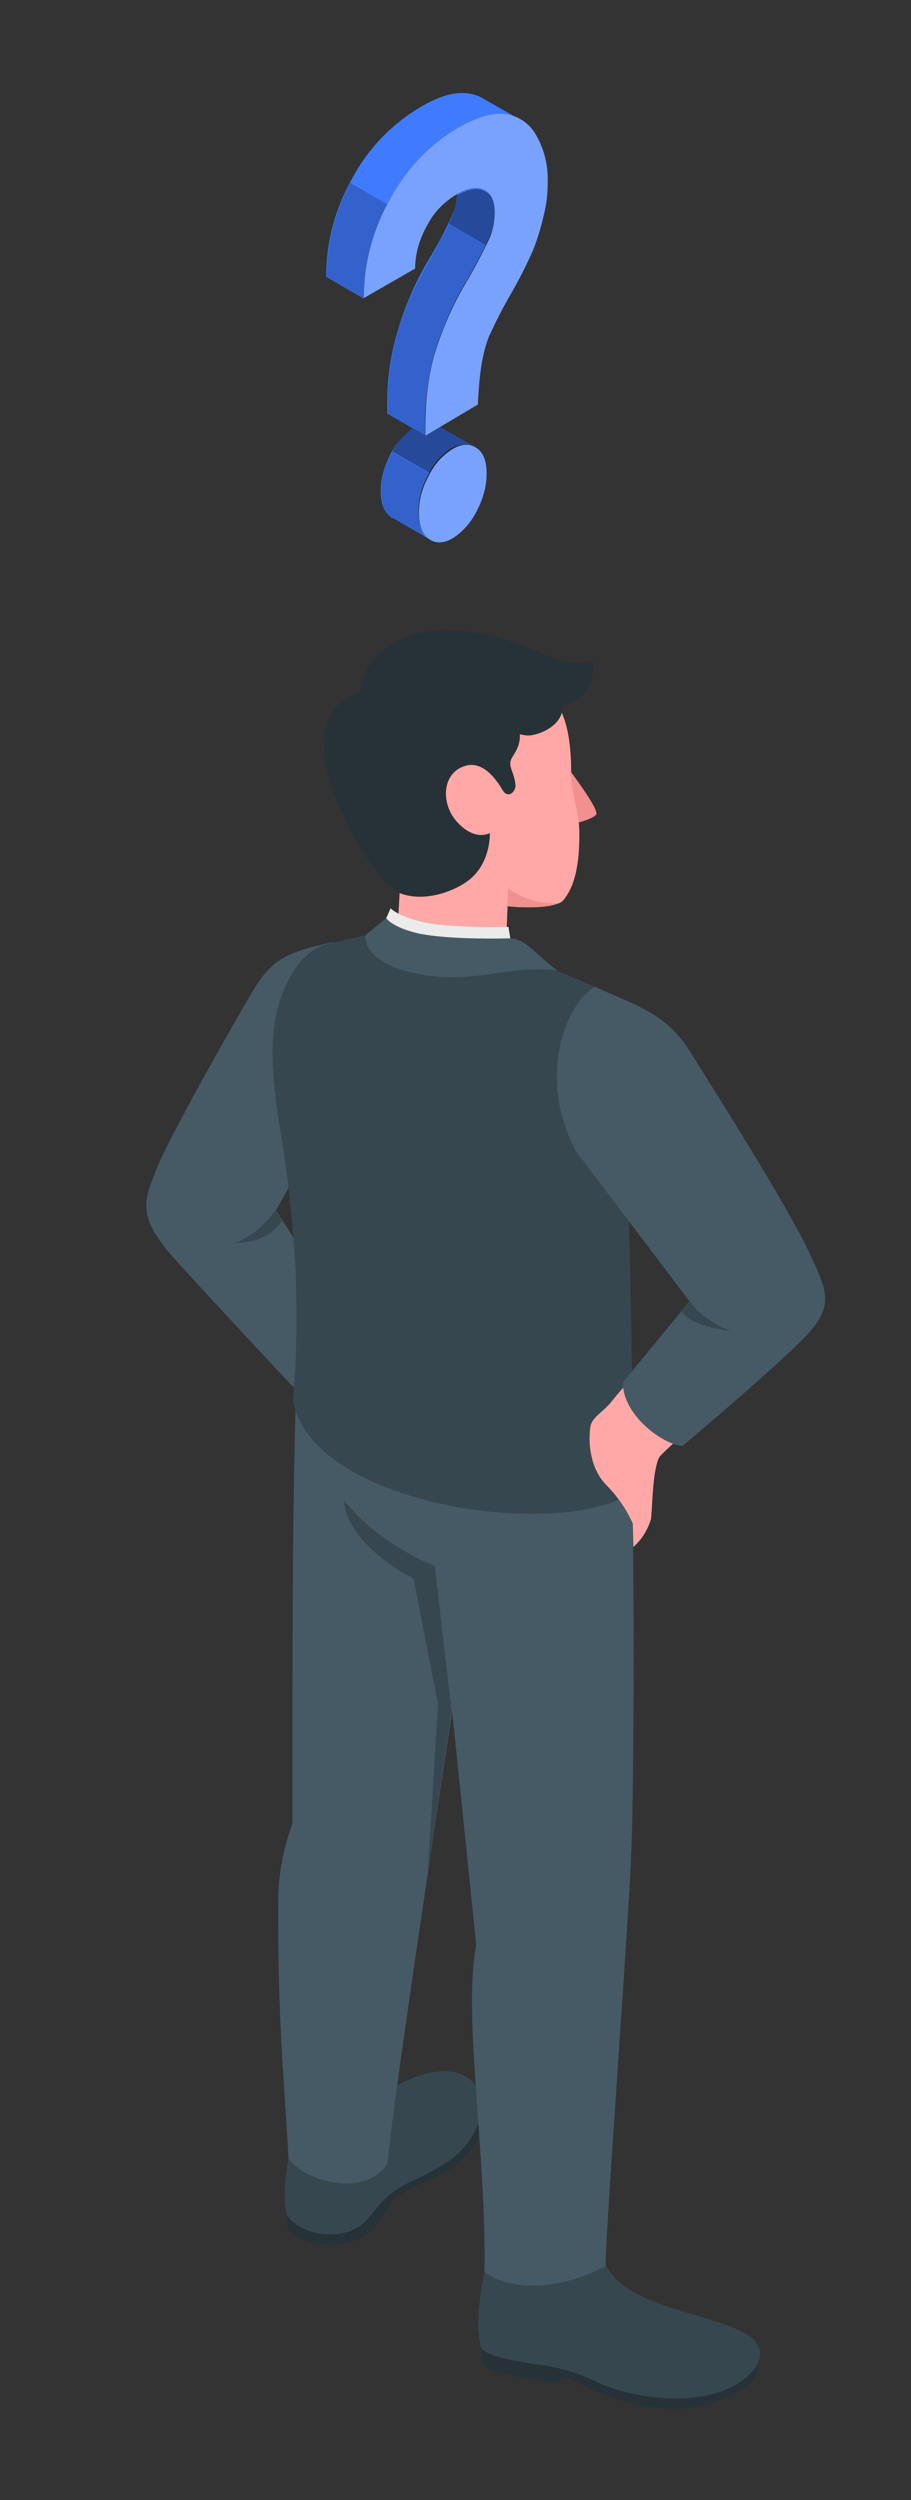 <?xml version="1.0" encoding="UTF-8"?>
<!-- Generator: Adobe Illustrator 27.8.1, SVG Export Plug-In . SVG Version: 6.00 Build 0)  -->
<svg xmlns="http://www.w3.org/2000/svg" xmlns:xlink="http://www.w3.org/1999/xlink" version="1.1" id="レイヤー_1" x="0px" y="0px" viewBox="0 0 167 458" style="enable-background:new 0 0 167 458;" xml:space="preserve">
<rect x="0" y="0" width="167" height="458" fill="#333333" stroke="none"/>
<style type="text/css">
	.st0{fill:#407BFF;}
	.st1{opacity:0.4;enable-background:new    ;}
	.st2{opacity:0.2;enable-background:new    ;}
	.st3{opacity:0.3;fill:#FFFFFF;enable-background:new    ;}
	.st4{fill:#263238;}
	.st5{fill:#37474F;}
	.st6{fill:#455A64;}
	.st7{fill:#FFA8A7;}
	.st8{fill:#F28F8F;}
	.st9{fill:#EBEBEB;}
</style>
<g id="freepik--question-mark--inject-392_00000176758420827045731930000002534757500648929215_">
	<g id="freepik--question-mark--inject-392">
		<path class="st0" d="M87.1,81.9l-6.5-3.7l-0.5-0.3c-0.7-0.4-1.5-0.5-2.3-0.3c-0.7,0.1-1.3,0.4-1.9,0.7l-0.3,0.2    c-1.7,1.2-3.1,2.8-4,4.7c-1.1,2.1-1.8,4.4-1.8,6.8c0,2.2,0.6,3.8,1.8,4.7c0.1,0.1,0.2,0.2,0.4,0.2l6.9,4l0,0    c-0.1-0.1-0.3-0.2-0.4-0.3c-1.2-0.9-1.8-2.5-1.8-4.8c0-2.4,0.6-4.7,1.8-6.8c0.9-2,2.4-3.7,4.3-4.9C84.1,81.4,85.7,81.2,87.1,81.9    L87.1,81.9z"></path>
		<path class="st1" d="M87.1,81.9c-1.3-0.7-3-0.5-4.2,0.4c-1.7,1.1-3.1,2.6-4.1,4.4l-6.9-4c0.9-1.7,2.1-3.2,3.7-4.2l0.3-0.2    c0.6-0.4,1.2-0.6,1.9-0.7c0.8-0.2,1.6,0,2.3,0.3l0.5,0.3L87.1,81.9L87.1,81.9z"></path>
		<path class="st2" d="M79,99L79,99l-6.9-4c-0.1-0.1-0.3-0.2-0.4-0.2c-1.2-0.9-1.8-2.5-1.8-4.7c0-2.4,0.6-4.7,1.8-6.8    c0.1-0.2,0.2-0.3,0.2-0.5l6.9,4l-0.3,0.5c-1.1,2.1-1.8,4.4-1.8,6.8c0,2.3,0.6,3.8,1.8,4.8C78.8,98.8,78.9,98.9,79,99z"></path>
		<path class="st0" d="M84.1,23.5c3.4-1.9,6.2-2.8,8.6-2.5c1,0.1,1.9,0.4,2.7,0.9h-0.1L88.5,18c-0.9-0.5-1.8-0.8-2.8-0.9    c-2.4-0.3-5.2,0.5-8.6,2.5c-5.4,3.2-9.7,7.7-12.6,13.2c-3.1,5.5-4.7,11.6-4.7,17.9l6.9,4c0-6.3,1.6-12.4,4.7-17.9    C74.3,31.3,78.7,26.7,84.1,23.5z"></path>
		<path class="st2" d="M71.1,37.5c-2.8,5.3-4.3,11.2-4.3,17.2l-6.9-4c0-6,1.5-11.9,4.3-17.2L71.1,37.5z"></path>
		<path class="st0" d="M88.8,34.8c-1.2-0.7-2.9-0.4-5,0.8c-0.1,1.2-0.3,2.5-0.8,3.6c-1.3,3-2.9,5.9-4.6,8.7C76,52,74.1,56.4,72.8,61    c-1.2,4.1-1.8,8.4-1.8,12.7v2.1l4.7,2.7l2.2,1.2v-2.1v-0.1c0-4.3,0.6-8.5,1.7-12.6c1.4-4.6,3.3-9,5.7-13.1    c1.7-2.8,3.2-5.7,4.6-8.7c0.5-1.4,0.8-2.9,0.8-4.4C90.7,36.8,90,35.5,88.8,34.8z"></path>
		<path class="st2" d="M89.2,44.8c-0.8,1.7-2.1,4.1-3.9,7.2c-2.4,4.1-4.3,8.5-5.7,13c-1.2,4.1-1.7,8.3-1.7,12.6v0.1v2.1l-2.2-1.2    l-4.6-2.7v-2.1c0-4.3,0.6-8.5,1.7-12.6c1.3-4.6,3.3-9,5.7-13.1c1.8-3.2,3.1-5.6,3.9-7.2L89.2,44.8z"></path>
		<path class="st1" d="M90.7,38.9c0,1.5-0.3,3-0.8,4.4c-0.1,0.4-0.4,0.9-0.7,1.6l-6.9-4c0.3-0.6,0.5-1.1,0.7-1.5    c0.4-1.2,0.7-2.4,0.8-3.6c2.1-1.2,3.7-1.5,5-0.8C90,35.5,90.7,36.8,90.7,38.9z"></path>
		<path class="st0" d="M76.1,49.2l-9.4,5.4c0-6.3,1.6-12.4,4.7-17.9c2.9-5.5,7.2-10.1,12.6-13.3c3.4-1.9,6.2-2.8,8.6-2.5    c2.4,0.3,4.5,1.7,5.7,3.9c1.5,2.6,2.2,5.6,2.1,8.6c0,2-0.2,4-0.7,5.9c-0.5,2.3-1.2,4.6-2.1,6.8c-1.2,2.7-2.6,5.4-4.1,8    c-1.4,2.4-2.7,5-3.9,7.6c-0.6,1.6-1,3.2-1.3,4.9c-0.4,2.5-0.6,5-0.7,7.5L78,79.8v-2.1c0-4.3,0.5-8.5,1.6-12.6    c1.4-4.6,3.3-9,5.7-13.1c1.7-2.8,3.2-5.7,4.6-8.7c0.5-1.4,0.8-2.9,0.8-4.4c0-2-0.6-3.4-1.9-4.1s-3-0.4-5.1,0.8    c-2.3,1.4-4.2,3.3-5.4,5.7C76.9,43.7,76.1,46.5,76.1,49.2z"></path>
		<path class="st3" d="M76.1,49.2l-9.4,5.4c0-6.3,1.6-12.4,4.7-17.9c2.9-5.5,7.2-10.1,12.6-13.3c3.4-1.9,6.2-2.8,8.6-2.5    c2.4,0.3,4.5,1.7,5.7,3.9c1.5,2.6,2.2,5.6,2.1,8.6c0,2-0.2,4-0.7,5.9c-0.5,2.3-1.2,4.6-2.1,6.8c-1.2,2.7-2.6,5.4-4.1,8    c-1.4,2.4-2.7,5-3.9,7.6c-0.6,1.6-1,3.2-1.3,4.9c-0.4,2.5-0.6,5-0.7,7.5L78,79.8v-2.1c0-4.3,0.5-8.5,1.6-12.6    c1.4-4.6,3.3-9,5.7-13.1c1.7-2.8,3.2-5.7,4.6-8.7c0.5-1.4,0.8-2.9,0.8-4.4c0-2-0.6-3.4-1.9-4.1s-3-0.4-5.1,0.8    c-2.3,1.4-4.2,3.3-5.4,5.7C76.9,43.7,76.1,46.5,76.1,49.2z"></path>
		<path class="st0" d="M82.9,82.3c1.7-1,3.2-1.1,4.5-0.2s1.8,2.5,1.8,4.7c0,2.4-0.7,4.7-1.8,6.8c-1,2-2.5,3.8-4.4,5    c-1.7,1-3.2,1-4.4,0.1s-1.8-2.5-1.8-4.7c0-2.4,0.6-4.7,1.8-6.8C79.5,85.2,81,83.5,82.9,82.3z"></path>
		<path class="st3" d="M82.9,82.3c1.7-1,3.2-1.1,4.5-0.2s1.8,2.5,1.8,4.7c0,2.4-0.7,4.7-1.8,6.8c-1,2-2.5,3.8-4.4,5    c-1.7,1-3.2,1-4.4,0.1s-1.8-2.5-1.8-4.7c0-2.4,0.6-4.7,1.8-6.8C79.5,85.2,81,83.5,82.9,82.3z"></path>
	</g>
</g>
<g id="freepik--Character--inject-392">
	<g id="freepik--character--inject-392">
		<g id="freepik--Bottom--inject-392">
			<path class="st4" d="M88.1,384.4c0.7,2.5,0.5,5.1-0.6,7.5c-1.9,4.4-7.1,6.8-9.7,7.9s-5.2,2.5-5.8,3.2c-0.9,1.6-1.9,3.1-3,4.6     c-1.3,1.7-3.2,2.8-5.3,3.2c-3.2,0.9-7.5,0.2-9.5-1.2s-1.7-2.1-1.7-3.7L88.1,384.4z"></path>
			<path class="st5" d="M82.3,395.9c-2,1.3-4.1,2.4-6.2,3.4c-1.9,0.8-3.6,1.8-5.1,3.1c-1.9,1.7-2.9,3.7-4.9,5.3     c-3.8,2.7-10.5,2-13.5-1.8c-1-4.1,0.1-8.6,0.5-12.8c7.1,2.6,11.5-5.9,16.7-9.3C88.1,371.8,93.8,387.4,82.3,395.9z"></path>
			<path class="st4" d="M139.1,432.3c0.1,2.4-0.6,5.2-7.8,7.6s-11.5,1.2-16.7,0s-8.7-3.7-10.1-4.2s-1.8,0.9-3.9,0.6     s-10.1-1.6-11.2-2.3s-1.2-2.1-1.2-3.8C88.2,430.3,139,429.8,139.1,432.3z"></path>
			<path class="st5" d="M110.6,413.8c3.7,12,33.8,9.5,28,19.8c-5.8,7.8-20.3,6.5-28.5,3.1c-3.5-1.8-7.3-3-11.2-3.5     c-4.2-0.6-9.1-1.4-10.6-2.9c-1.4-3.8-0.2-11.3,1-16.3C94.7,415.1,109.2,409.4,110.6,413.8z"></path>
			<path class="st6" d="M52.9,395.3c2.1,3.9,13.7,7.7,18.1,1.1c1.7-16.5,11.9-82.8,11.9-82.8l4.4,42.7c-2.5,12.9,1.9,38.2,1.5,59.9     c0,0,7.3,6.3,22.2-1c0-6.4,4.5-66.5,4.7-75.6c0.5-8.9,0.9-66.6-0.6-86.9s-60.2-14.1-60.2-14.1c-1.3,27.6-1.3,51.4-1.3,95.5     c-1.7,4.6-2.6,9.4-2.6,14.3C50.9,369.5,52,380,52.9,395.3z"></path>
			<path class="st5" d="M78.4,343.1l1.9-30.9l-4.5-23c-5.9-3-12.5-8.7-12.8-14.4c6.5,8.2,16.7,12.1,16.7,12.1l3.1,26.7L78.4,343.1z"></path>
		</g>
		<g id="freepik--Top--inject-392">
			<path class="st6" d="M63.1,199.5l-12.5,22.2l13,20.6l-9,12.7c0,0-16.8-17.9-22.7-24.5c-7.2-8-5.2-11-3.4-15.9     s12.1-23.2,16.4-30.6s5.6-9.2,16.1-11.4L63.1,199.5z"></path>
			<path class="st5" d="M51.7,223.6c-2.4,3.5-5.8,4.1-9.2,4.1c1.9-0.2,5.6-2.4,8-6.1L51.7,223.6z"></path>
			<polygon class="st7" points="73.7,155.9 72.7,173.3 92.7,174.9 93.1,164.5    "></polygon>
			<path class="st8" d="M104.9,151c0,0,3.8-0.9,4.4-1.8s-5.1-8.4-5.1-8.4L104.9,151z"></path>
			<path class="st7" d="M67,129c-6,5.3-3.7,17.3,2.7,25.9c5.4,7.3,16.4,9.8,21.2,10.8c3.8,0.8,11,0.7,12.3-0.7     c1.4-1.7,3.1-4.7,3-12.7c-0.1-4.2-1.5-6.7-1.5-10.4c0.1-14.4-4.8-17.2-14-18.5C87,122.9,75.4,121.5,67,129z"></path>
			<path class="st8" d="M102.5,165.4c-4.7,0.7-9.3-2.6-9.3-2.6L93,166C96.6,166.4,100.9,166.3,102.5,165.4z"></path>
			<path class="st4" d="M108.7,123c0-0.4,0.2-1.5-0.1-1.7s-1.4,0.1-1.8,0.1c-1.1,0.1-2.3,0-3.4-0.3c-3-0.8-6.5-2.6-9.5-3.5     c-5.4-1.6-15.2-4.2-22.3,0.6c-3.9,2.6-5.2,5.3-5.5,8.6c-3.1,0.8-5.5,3.2-6.2,6.3c-0.9,3.4-0.7,5.7,0.7,10.4     c1.3,4.1,3.1,8,5.3,11.6c2.8,4.3,4.8,7.4,7.6,8.6c4.2,1.5,9.1-0.2,11.8-2c4.4-2.9,4.5-8.1,4.5-9.1c0,0-2.6,1.6-5.9-1.9     s-2.9-9.5,1.8-10.5c3.1-0.6,5.4,2.8,6.4,4.5s2.4,0.4,2.4-0.8c-0.2-2.6-1.5-3.4-0.7-5c0.5-0.9,1.6-2.2,1.5-4.4     c0.7,0.2,1.4,0.3,2.1,0.2c2.4-0.4,5.9-2.2,5.7-5.4C106.2,128.7,108.5,126.1,108.7,123z"></path>
			<path class="st5" d="M50.3,187.7c-0.7,5.1-0.3,11.7,1.3,20.6c1.3,8.3,2.2,16.6,2.6,25c0.3,7.7,0.2,15.5-0.5,23.2     c3.4,19.7,50.1,25.8,62.4,16.7c0,0-0.3-40.5-1.2-60.9s-4.4-30.9-4.4-30.9c-0.7-0.4-15.1-6.4-17.5-7.1c-7.9,1.8-21.5-1-22.2-4     c0,0-4.1,1.2-10.6,2.6C54.5,174,51.1,182,50.3,187.7z"></path>
			<path class="st7" d="M107.8,208.5l20,30c0,0-9.4,10.6-15.9,18.5c-1.5,1.8-3.5,2.7-3.7,4.5c-0.4,3.2,0.1,7.5,2.8,10.4     c2.1,2.1,3.8,4.5,5,7.2l0.1,4.3c1.5-1.3,2.6-3.1,3.2-5c0.3-1,0.2-9.1,1.6-11.5c0.9-1.5,23.9-20.8,26.4-23.9     c4-4.9,2.5-8.1,0.7-12.1c-2.9-6.2-19.4-31.3-23.6-38.1c-4.6-7.4-11.4-7.7-14.5-8.2C101.8,195.9,105.4,205.6,107.8,208.5z"></path>
			<path class="st6" d="M126.4,238.4l-20.9-27.6c-7.3-14.1-1.4-27.2,3.5-30c8.4,3.6,13.4,5.2,17.6,12c3.4,5.5,17.8,28,22.1,37.4     c2.7,5.9,4.1,8.7-0.1,13.6s-23.5,21.1-23.5,21.1c-4-0.4-11.1-6-10.9-11.7L126.4,238.4z"></path>
			<path class="st5" d="M124.9,240.3c2.4,3,9.1,3.5,9.1,3.5s-5.1-1.7-7.5-5.4L124.9,240.3z"></path>
			<path class="st9" d="M70.4,169.1l1.2-2.7c0,0,2.1,2.2,8.8,3c4.2,0.4,8.5,0.5,12.8,0.4l0.5,3C76.7,176,70.4,169.1,70.4,169.1z"></path>
			<path class="st6" d="M76.1,178.3c-10-2.1-9.1-7-9.1-7l3.8-3.1c0,0,1,1.6,5.5,2.7s13.3,1.1,17,1c2.9-0.1,4.7,2.8,8.9,5.9     C92.9,176.6,86.9,180.6,76.1,178.3z"></path>
		</g>
	</g>
</g>
</svg>

